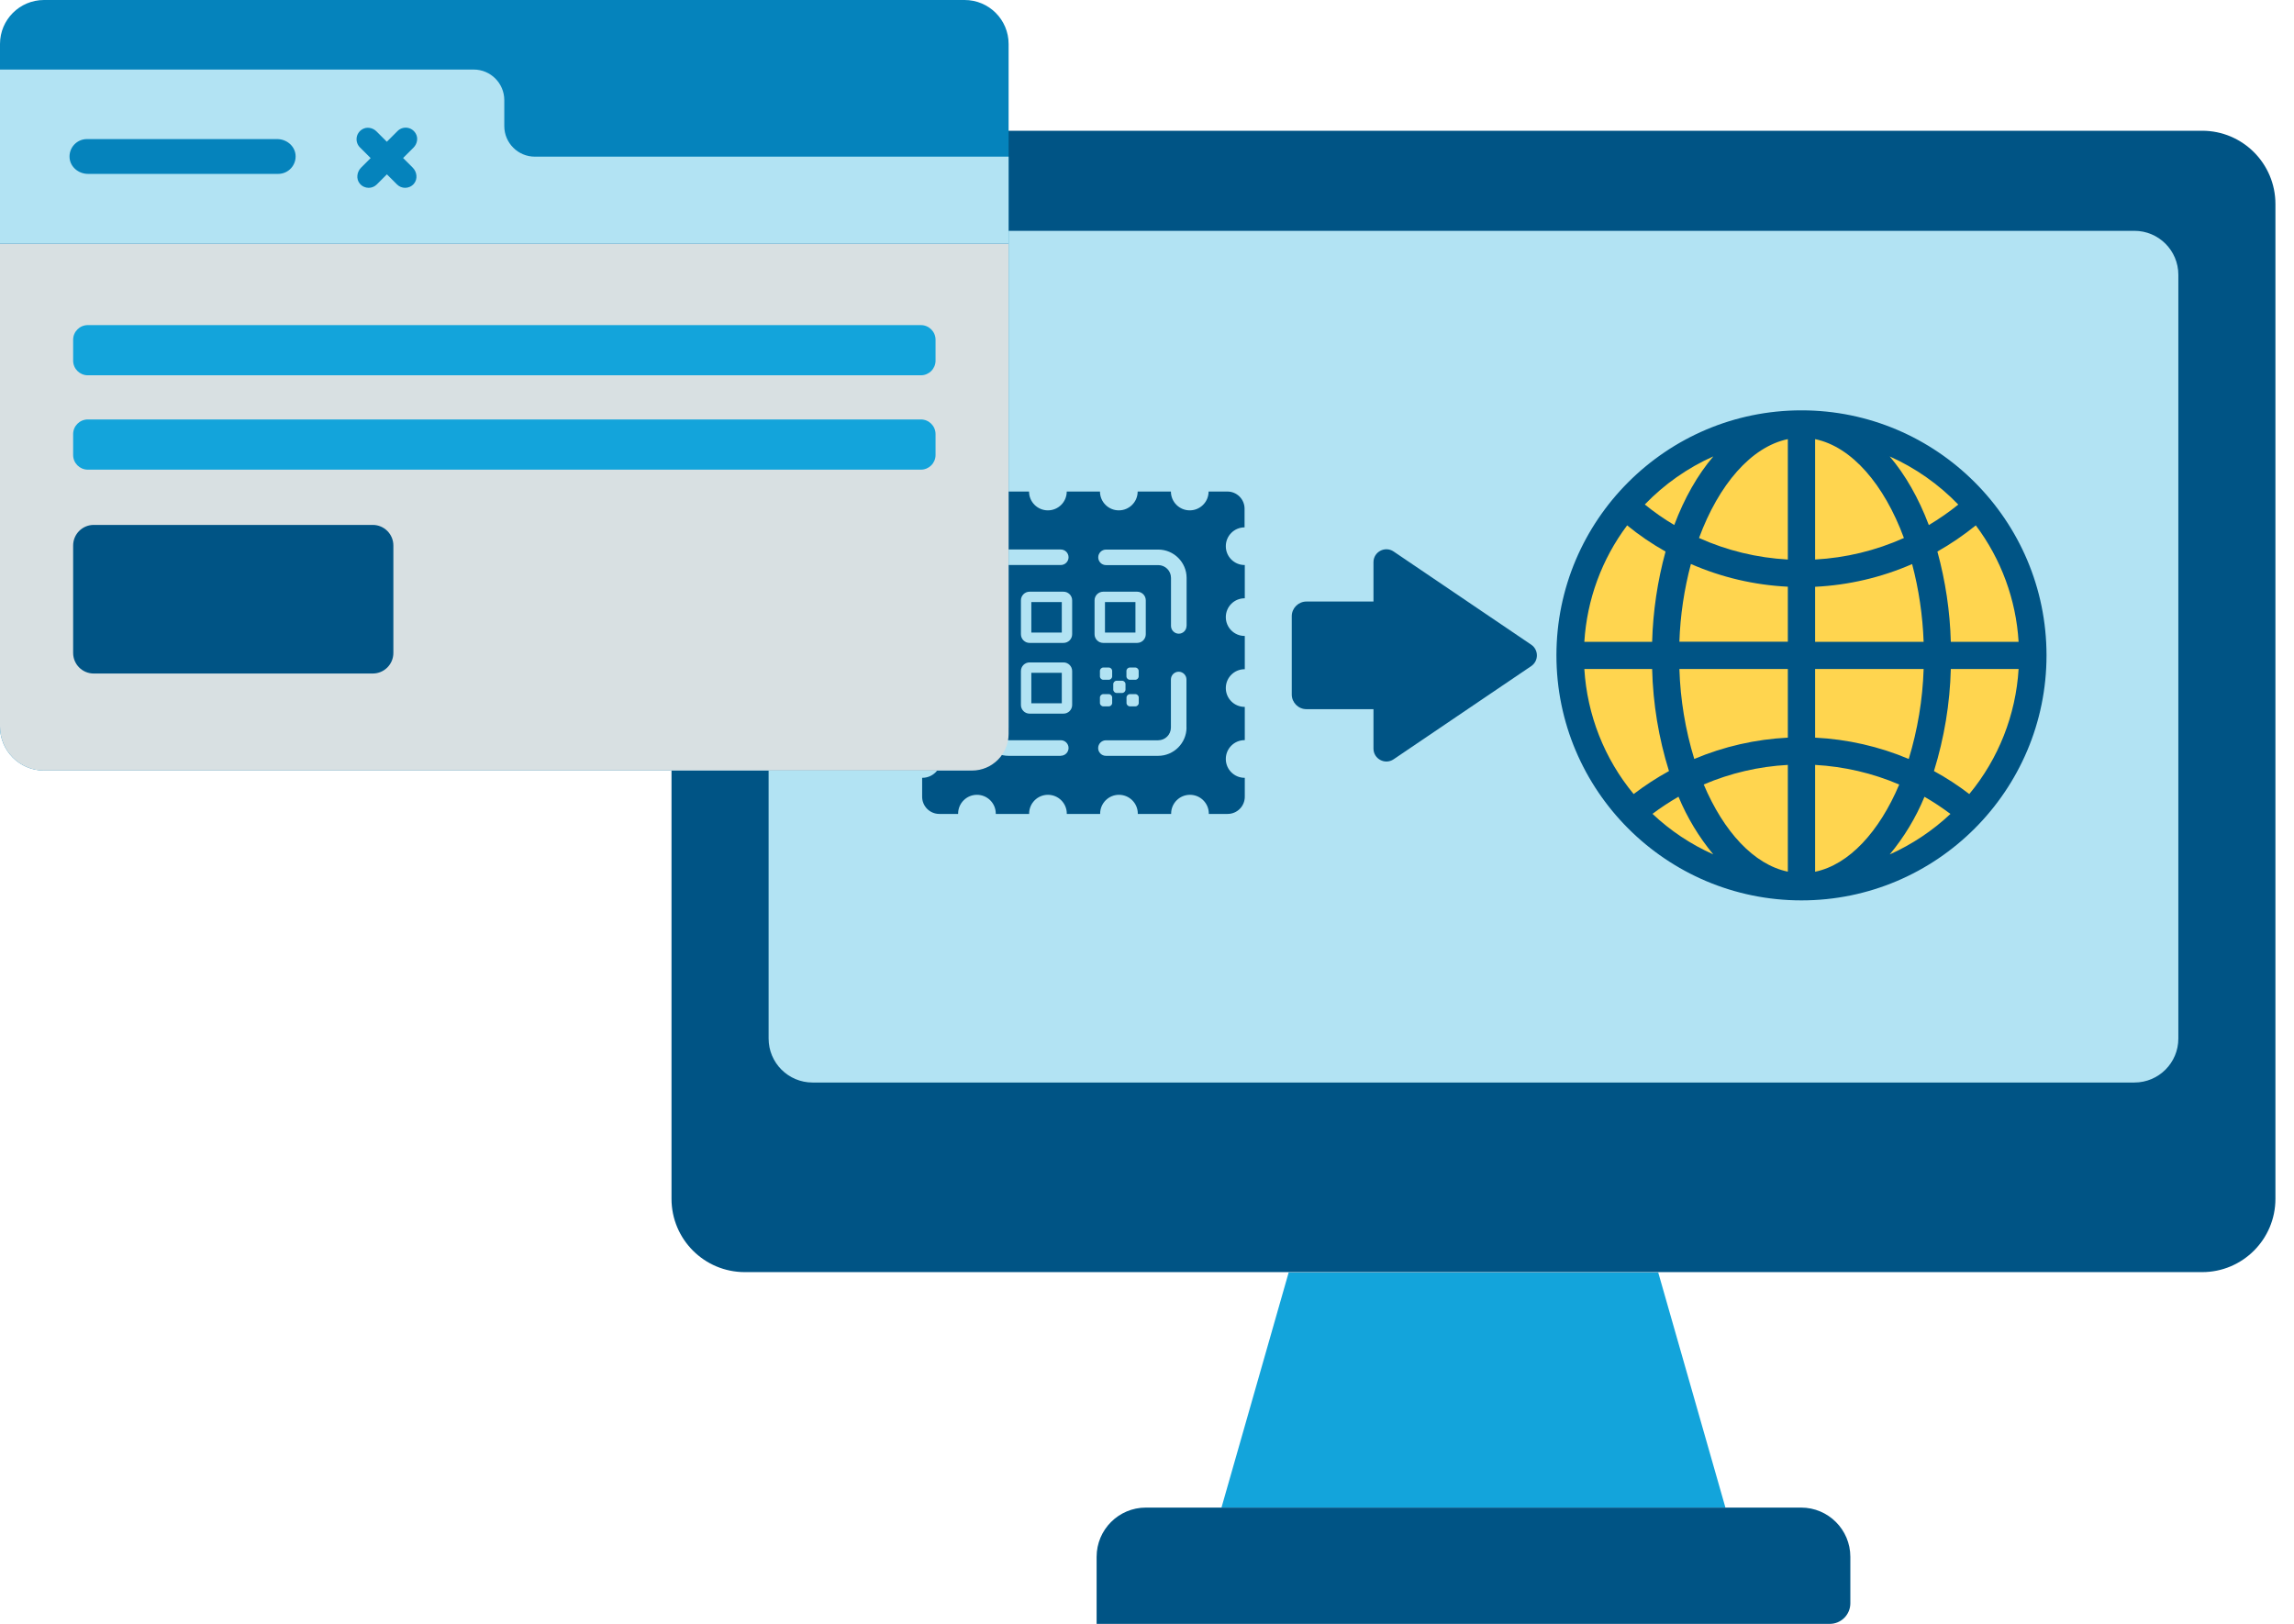<svg width="113" height="80" viewBox="0 0 113 80" fill="none" xmlns="http://www.w3.org/2000/svg">
<g clip-path="url(#clip0_3690_18099)">
<path d="M84.992 74.267H60.169L63.479 62.684H81.682L84.992 74.267Z" fill="#13A4DB"/>
<path d="M108.476 6.441H36.688C34.694 6.441 33.078 8.057 33.078 10.051V59.059C33.078 61.052 34.694 62.669 36.688 62.669H108.476C110.469 62.669 112.085 61.052 112.085 59.059V10.051C112.085 8.057 110.469 6.441 108.476 6.441Z" fill="#005485"/>
<path d="M105.137 11.371H40.027C38.831 11.371 37.861 12.341 37.861 13.537V51.163C37.861 52.36 38.831 53.329 40.027 53.329H105.137C106.334 53.329 107.303 52.36 107.303 51.163V13.537C107.303 12.341 106.334 11.371 105.137 11.371Z" fill="#B2E3F3"/>
<path d="M56.443 74.269H88.721C90.06 74.269 91.146 75.356 91.146 76.695V78.984C91.146 79.543 90.691 79.998 90.132 79.998H54.018V76.695C54.018 75.356 55.104 74.269 56.443 74.269Z" fill="#005485"/>
<path d="M88.739 43.689C95.035 43.689 100.138 38.585 100.138 32.29C100.138 25.994 95.035 20.891 88.739 20.891C82.443 20.891 77.34 25.994 77.34 32.29C77.34 38.585 82.443 43.689 88.739 43.689Z" fill="#FFD54F"/>
<path d="M88.739 20.215C82.082 20.215 76.668 25.629 76.668 32.285C76.668 38.942 82.082 44.356 88.739 44.356C95.395 44.356 100.809 38.942 100.809 32.285C100.809 25.629 95.395 20.215 88.739 20.215ZM97.005 39.118C96.456 38.696 95.875 38.317 95.265 37.985C95.77 36.353 96.052 34.664 96.095 32.957H99.434C99.297 35.216 98.448 37.375 97.005 39.118ZM78.043 32.957H81.382C81.425 34.664 81.703 36.357 82.212 37.985C81.606 38.317 81.025 38.696 80.472 39.118C79.029 37.375 78.18 35.216 78.043 32.957ZM80.151 25.882C80.743 26.366 81.375 26.795 82.043 27.171C81.646 28.622 81.425 30.112 81.382 31.618H78.043C78.17 29.542 78.902 27.546 80.151 25.882ZM89.41 37.682C90.836 37.761 92.24 38.086 93.554 38.649C92.572 40.97 91.085 42.598 89.41 42.945V37.685V37.682ZM89.41 36.339V32.957H94.756C94.709 34.462 94.46 35.949 94.023 37.389C92.558 36.772 90.998 36.418 89.413 36.339H89.41ZM89.41 31.618V28.907C91.056 28.827 92.677 28.448 94.189 27.788C94.521 29.04 94.709 30.325 94.756 31.618H89.41ZM89.41 27.564V21.633C91.222 22.009 92.814 23.875 93.785 26.503C92.402 27.124 90.919 27.481 89.41 27.564ZM88.067 21.633V27.564C86.555 27.481 85.071 27.124 83.692 26.503C84.663 23.875 86.259 22.009 88.067 21.633ZM88.067 28.903V31.614H86.724C86.353 31.614 86.053 31.914 86.053 32.285C86.053 32.657 86.353 32.957 86.724 32.957H88.067V36.339C86.483 36.418 84.92 36.772 83.458 37.389C83.017 35.949 82.772 34.462 82.725 32.957H87.078C87.45 32.957 87.749 32.657 87.749 32.285C87.749 31.914 87.45 31.614 87.078 31.614H82.725C82.768 30.318 82.96 29.033 83.292 27.784C84.804 28.445 86.425 28.824 88.071 28.903H88.067ZM88.067 37.682V42.941C86.392 42.594 84.905 40.967 83.923 38.646C85.237 38.086 86.641 37.758 88.067 37.682ZM82.682 39.252C83.108 40.277 83.685 41.234 84.393 42.089C83.292 41.598 82.277 40.923 81.4 40.093C81.808 39.786 82.238 39.505 82.682 39.248V39.252ZM94.796 39.252C95.24 39.505 95.665 39.79 96.077 40.097C95.2 40.923 94.186 41.598 93.085 42.093C93.796 41.237 94.373 40.281 94.796 39.256V39.252ZM96.095 31.618C96.055 30.116 95.831 28.622 95.434 27.171C96.099 26.795 96.73 26.362 97.326 25.882C98.575 27.546 99.308 29.538 99.434 31.618H96.095ZM96.463 24.857C96.005 25.229 95.517 25.564 95.012 25.867C94.51 24.539 93.857 23.395 93.085 22.485C94.352 23.052 95.499 23.857 96.463 24.857ZM84.396 22.485C83.624 23.391 82.97 24.539 82.472 25.864C81.963 25.564 81.48 25.225 81.021 24.853C81.985 23.853 83.129 23.048 84.4 22.482L84.396 22.485Z" fill="#005485"/>
<path d="M67.656 29.634H64.353C63.956 29.634 63.631 29.959 63.631 30.356V34.214C63.631 34.611 63.956 34.936 64.353 34.936H67.656V36.878C67.656 37.387 68.226 37.691 68.648 37.405L75.427 32.814C75.799 32.561 75.799 32.013 75.427 31.76L68.648 27.169C68.226 26.883 67.656 27.186 67.656 27.695V29.637V29.634Z" fill="#005485"/>
<path d="M44.543 5.141C45.015 5.141 45.398 4.758 45.398 4.285C45.398 3.813 45.015 3.43 44.543 3.43C44.071 3.43 43.688 3.813 43.688 4.285C43.688 4.758 44.071 5.141 44.543 5.141Z" fill="#D8E0E2"/>
<path d="M41.117 5.141C41.59 5.141 41.973 4.758 41.973 4.285C41.973 3.813 41.59 3.43 41.117 3.43C40.645 3.43 40.262 3.813 40.262 4.285C40.262 4.758 40.645 5.141 41.117 5.141Z" fill="#D8E0E2"/>
<path d="M37.691 5.141C38.164 5.141 38.547 4.758 38.547 4.285C38.547 3.813 38.164 3.43 37.691 3.43C37.219 3.43 36.836 3.813 36.836 4.285C36.836 4.758 37.219 5.141 37.691 5.141Z" fill="#D8E0E2"/>
<path d="M52.303 29.66H50.802V31.162H52.303V29.66Z" fill="#005485"/>
<path d="M61.299 25.98C61.299 25.98 61.303 25.98 61.306 25.98V25.059C61.306 24.594 60.927 24.215 60.462 24.215H59.534C59.534 24.727 59.119 25.142 58.606 25.142C58.094 25.142 57.678 24.727 57.678 24.215H56.04C56.04 24.727 55.625 25.142 55.112 25.142C54.599 25.142 54.184 24.727 54.184 24.215H52.546C52.546 24.727 52.13 25.142 51.618 25.142C51.105 25.142 50.69 24.727 50.69 24.215H49.051C49.051 24.727 48.636 25.142 48.124 25.142C47.611 25.142 47.196 24.727 47.196 24.215H46.269C45.803 24.215 45.424 24.594 45.424 25.059V25.98C45.424 25.98 45.427 25.98 45.431 25.98C45.944 25.98 46.359 26.395 46.359 26.908C46.359 27.42 45.944 27.835 45.431 27.835C45.431 27.835 45.427 27.835 45.424 27.835V29.474C45.424 29.474 45.427 29.474 45.431 29.474C45.944 29.474 46.359 29.889 46.359 30.402C46.359 30.914 45.944 31.329 45.431 31.329C45.431 31.329 45.427 31.329 45.424 31.329V32.968C45.424 32.968 45.427 32.968 45.431 32.968C45.944 32.968 46.359 33.383 46.359 33.896C46.359 34.408 45.944 34.824 45.431 34.824C45.431 34.824 45.427 34.824 45.424 34.824V36.462C45.424 36.462 45.427 36.462 45.431 36.462C45.944 36.462 46.359 36.877 46.359 37.39C46.359 37.903 45.944 38.318 45.431 38.318C45.431 38.318 45.427 38.318 45.424 38.318V39.252C45.424 39.718 45.803 40.097 46.269 40.097H47.196C47.196 40.097 47.196 40.09 47.196 40.083C47.196 39.57 47.611 39.155 48.124 39.155C48.636 39.155 49.051 39.57 49.051 40.083C49.051 40.086 49.051 40.09 49.051 40.097H50.694C50.694 40.097 50.694 40.09 50.694 40.083C50.694 39.57 51.109 39.155 51.621 39.155C52.134 39.155 52.549 39.57 52.549 40.083C52.549 40.086 52.549 40.09 52.549 40.097H54.192C54.192 40.097 54.192 40.09 54.192 40.083C54.192 39.57 54.607 39.155 55.119 39.155C55.632 39.155 56.047 39.57 56.047 40.083C56.047 40.086 56.047 40.09 56.047 40.097H57.689C57.689 40.097 57.689 40.09 57.689 40.083C57.689 39.57 58.104 39.155 58.617 39.155C59.13 39.155 59.545 39.57 59.545 40.083C59.545 40.086 59.545 40.09 59.545 40.097H60.472C60.938 40.097 61.317 39.718 61.317 39.252V38.318C61.317 38.318 61.313 38.318 61.31 38.318C60.797 38.318 60.382 37.903 60.382 37.39C60.382 36.877 60.797 36.462 61.31 36.462C61.31 36.462 61.313 36.462 61.317 36.462V34.824C61.317 34.824 61.313 34.824 61.31 34.824C60.797 34.824 60.382 34.408 60.382 33.896C60.382 33.383 60.797 32.968 61.31 32.968C61.31 32.968 61.313 32.968 61.317 32.968V31.329C61.317 31.329 61.313 31.329 61.31 31.329C60.797 31.329 60.382 30.914 60.382 30.402C60.382 29.889 60.797 29.474 61.31 29.474C61.31 29.474 61.313 29.474 61.317 29.474V27.835C61.317 27.835 61.313 27.835 61.31 27.835C60.797 27.835 60.382 27.42 60.382 26.908C60.382 26.395 60.797 25.98 61.31 25.98H61.299ZM48.283 28.467C48.283 27.698 48.911 27.07 49.68 27.07H52.253C52.466 27.07 52.636 27.243 52.636 27.453C52.636 27.662 52.463 27.835 52.253 27.835H49.68C49.333 27.835 49.051 28.117 49.051 28.463V30.831C49.051 31.044 48.878 31.214 48.669 31.214C48.459 31.214 48.286 31.041 48.286 30.831V28.463L48.283 28.467ZM52.257 37.235H49.683C48.914 37.235 48.286 36.607 48.286 35.838V33.47C48.286 33.257 48.459 33.087 48.669 33.087C48.878 33.087 49.051 33.261 49.051 33.47V35.838C49.051 36.184 49.333 36.466 49.68 36.466H52.253C52.466 36.466 52.636 36.639 52.636 36.849C52.636 37.058 52.463 37.231 52.253 37.231L52.257 37.235ZM52.813 34.73C52.813 34.964 52.621 35.156 52.387 35.156H50.715C50.481 35.156 50.29 34.964 50.29 34.73V33.058C50.29 32.824 50.481 32.633 50.715 32.633H52.387C52.621 32.633 52.813 32.824 52.813 33.058V34.73ZM52.813 31.246C52.813 31.481 52.621 31.672 52.387 31.672H50.715C50.481 31.672 50.29 31.481 50.29 31.246V29.575C50.29 29.34 50.481 29.149 50.715 29.149H52.387C52.621 29.149 52.813 29.34 52.813 29.575V31.246ZM53.917 31.246V29.575C53.917 29.34 54.109 29.149 54.343 29.149H56.014C56.249 29.149 56.44 29.34 56.44 29.575V31.246C56.44 31.481 56.249 31.672 56.014 31.672H54.343C54.109 31.672 53.917 31.481 53.917 31.246ZM55.921 33.488H55.657C55.563 33.488 55.487 33.412 55.487 33.318V33.055C55.487 32.961 55.563 32.885 55.657 32.885H55.921C56.014 32.885 56.09 32.961 56.09 33.055V33.318C56.09 33.412 56.014 33.488 55.921 33.488ZM56.094 34.365V34.629C56.094 34.722 56.018 34.798 55.924 34.798H55.661C55.567 34.798 55.491 34.722 55.491 34.629V34.365C55.491 34.271 55.567 34.195 55.661 34.195H55.924C56.018 34.195 56.094 34.271 56.094 34.365ZM55.441 33.705V33.968C55.441 34.062 55.365 34.138 55.271 34.138H55.007C54.913 34.138 54.838 34.062 54.838 33.968V33.705C54.838 33.611 54.913 33.535 55.007 33.535H55.271C55.365 33.535 55.441 33.611 55.441 33.705ZM54.614 33.488H54.35C54.257 33.488 54.181 33.412 54.181 33.318V33.055C54.181 32.961 54.257 32.885 54.35 32.885H54.614C54.708 32.885 54.784 32.961 54.784 33.055V33.318C54.784 33.412 54.708 33.488 54.614 33.488ZM54.784 34.365V34.629C54.784 34.722 54.708 34.798 54.614 34.798H54.35C54.257 34.798 54.181 34.722 54.181 34.629V34.365C54.181 34.271 54.257 34.195 54.35 34.195H54.614C54.708 34.195 54.784 34.271 54.784 34.365ZM58.447 35.838C58.447 36.607 57.819 37.235 57.05 37.235H54.477C54.264 37.235 54.094 37.062 54.094 36.852C54.094 36.643 54.267 36.469 54.477 36.469H57.05C57.397 36.469 57.678 36.188 57.678 35.841V33.474C57.678 33.261 57.852 33.091 58.061 33.091C58.27 33.091 58.444 33.264 58.444 33.474V35.841L58.447 35.838ZM58.447 30.835C58.447 31.048 58.274 31.218 58.065 31.218C57.855 31.218 57.682 31.044 57.682 30.835V28.467C57.682 28.12 57.401 27.839 57.054 27.839H54.48C54.267 27.839 54.098 27.666 54.098 27.456C54.098 27.247 54.271 27.074 54.48 27.074H57.054C57.823 27.074 58.451 27.702 58.451 28.471V30.838L58.447 30.835Z" fill="#005485"/>
<path d="M55.931 29.66H54.43V31.162H55.931V29.66Z" fill="#005485"/>
<path d="M52.303 33.145H50.802V34.646H52.303V33.145Z" fill="#005485"/>
<path d="M47.517 0H2.166C0.97 0 0 0.97 0 2.166V35.793C0 36.989 0.97 37.959 2.166 37.959H47.517C48.713 37.959 49.683 36.989 49.683 35.793V2.166C49.683 0.97 48.713 0 47.517 0Z" fill="#0583BC"/>
<path d="M49.683 11.996V36.155C49.683 37.151 48.874 37.96 47.878 37.96H2.166C0.971 37.96 0 36.989 0 35.794V11.996H49.683Z" fill="#D8E0E2"/>
<path d="M24.841 6.209V4.935C24.841 4.101 24.166 3.426 23.333 3.426H0V11.991H49.683V7.718H26.35C25.516 7.718 24.841 7.043 24.841 6.209Z" fill="#B2E3F3"/>
<path d="M13.706 8.566H4.332C3.884 8.566 3.476 8.245 3.429 7.797C3.379 7.285 3.779 6.852 4.281 6.852H13.655C14.103 6.852 14.511 7.173 14.558 7.62C14.608 8.133 14.207 8.566 13.706 8.566Z" fill="#0583BC"/>
<path d="M19.86 7.781L20.369 7.272C20.553 7.087 20.611 6.795 20.474 6.571C20.275 6.239 19.838 6.199 19.582 6.456L19.055 6.983L18.546 6.474C18.362 6.29 18.07 6.232 17.846 6.369C17.514 6.568 17.474 7.004 17.73 7.261L18.257 7.788L17.788 8.257C17.575 8.47 17.532 8.82 17.727 9.051C17.842 9.185 18.001 9.253 18.16 9.253C18.304 9.253 18.448 9.199 18.56 9.087L19.058 8.589L19.557 9.087C19.669 9.199 19.813 9.253 19.957 9.253C20.116 9.253 20.275 9.185 20.39 9.051C20.585 8.82 20.542 8.47 20.329 8.257L19.86 7.788V7.781Z" fill="#0583BC"/>
<path d="M45.362 20.664H4.324C3.926 20.664 3.603 20.987 3.603 21.386V22.415C3.603 22.813 3.926 23.137 4.324 23.137H45.362C45.761 23.137 46.084 22.813 46.084 22.415V21.386C46.084 20.987 45.761 20.664 45.362 20.664Z" fill="#13A4DB"/>
<path d="M45.362 16.016H4.324C3.926 16.016 3.603 16.339 3.603 16.738V17.766C3.603 18.165 3.926 18.488 4.324 18.488H45.362C45.761 18.488 46.084 18.165 46.084 17.766V16.738C46.084 16.339 45.761 16.016 45.362 16.016Z" fill="#13A4DB"/>
<path d="M18.362 25.859H4.617C4.057 25.859 3.603 26.314 3.603 26.874V32.165C3.603 32.726 4.057 33.18 4.617 33.18H18.362C18.922 33.18 19.377 32.726 19.377 32.165V26.874C19.377 26.314 18.922 25.859 18.362 25.859Z" fill="#005485"/>
</g>
<defs>
<clipPath id="clip0_3690_18099">
<rect width="112.086" height="80" fill="white"/>
</clipPath>
</defs>
</svg>
